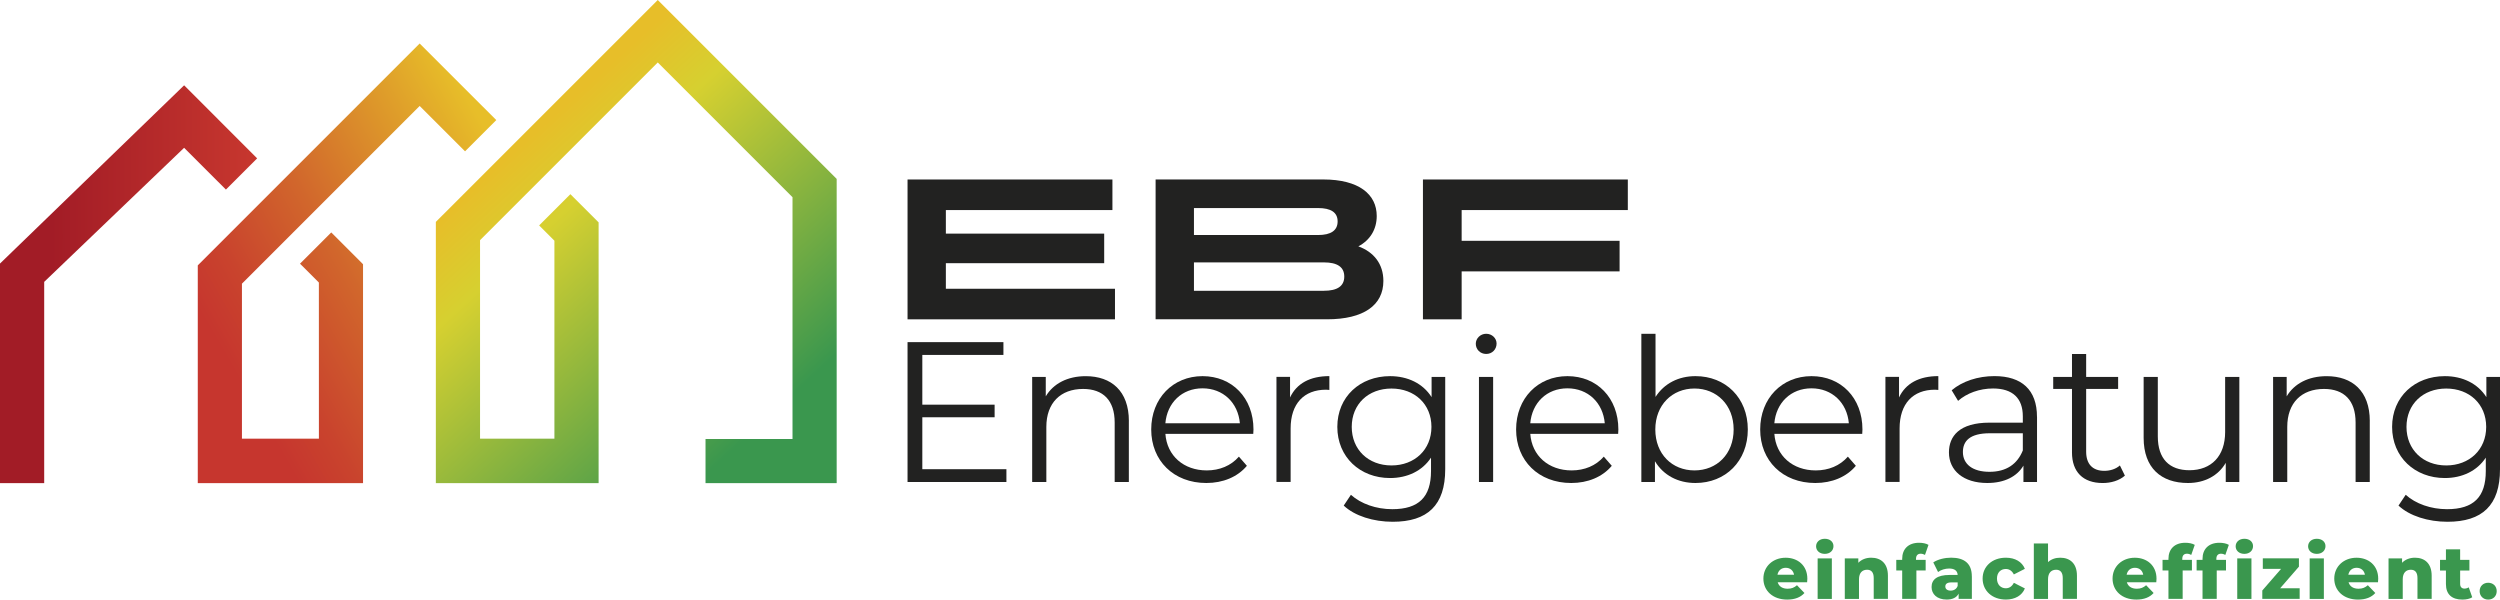<?xml version="1.0" encoding="UTF-8"?><svg id="Ebene_2" xmlns="http://www.w3.org/2000/svg" xmlns:xlink="http://www.w3.org/1999/xlink" viewBox="0 0 820.24 196.72"><defs><style>.cls-1{fill:url(#Unbenannter_Verlauf_37);}.cls-1,.cls-2,.cls-3{fill-rule:evenodd;}.cls-1,.cls-2,.cls-3,.cls-4,.cls-5{stroke-width:0px;}.cls-2{fill:url(#Unbenannter_Verlauf_71);}.cls-3{fill:url(#Unbenannter_Verlauf_77);}.cls-4{fill:#3a974e;}.cls-5{fill:#222221;}</style><linearGradient id="Unbenannter_Verlauf_77" x1="82.5" y1="93.26" x2="16.75" y2="93.26" gradientUnits="userSpaceOnUse"><stop offset=".01" stop-color="#c6362e"/><stop offset="1" stop-color="#a21c26"/></linearGradient><linearGradient id="Unbenannter_Verlauf_37" x1="160.22" y1="55.76" x2="242.7" y2="145.56" gradientUnits="userSpaceOnUse"><stop offset=".01" stop-color="#e7be29"/><stop offset=".22" stop-color="#d6d030"/><stop offset="1" stop-color="#3a974e"/></linearGradient><linearGradient id="Unbenannter_Verlauf_71" x1="171.81" y1="61.33" x2="74.36" y2="117.59" gradientUnits="userSpaceOnUse"><stop offset=".01" stop-color="#e7be29"/><stop offset=".2" stop-color="#df9f2a"/><stop offset=".57" stop-color="#d1662c"/><stop offset=".85" stop-color="#c9432d"/><stop offset="1" stop-color="#c6362e"/></linearGradient></defs><g id="Ebene_1-2"><polygon class="cls-3" points="84.37 51.96 60.41 27.99 0 86.47 0 158.52 14.5 158.52 14.5 92.48 60.41 48.49 74.12 62.2 84.37 51.96"/><polygon class="cls-1" points="215.81 0 143 72.8 143 158.52 196.4 158.52 196.4 72.96 187.14 63.71 176.89 73.96 181.9 78.97 181.9 143.93 157.5 143.93 157.5 78.8 215.81 20.49 260.02 64.7 260.02 144.03 231.48 144.03 231.48 158.52 274.51 158.52 274.51 58.7 215.81 0"/><polygon class="cls-2" points="137.69 14.27 64.89 87.07 64.89 158.52 119.11 158.52 119.11 86.69 108.68 76.26 98.43 86.51 104.62 92.7 104.63 143.93 79.38 143.93 79.38 93.07 137.69 34.76 152.58 49.65 162.83 39.4 137.69 14.27"/><path class="cls-5" d="M365.82,94.74v10.03h-68.06v-45.88h67.22v10.03h-54.65v7.73h51.95v9.7h-51.95v8.39h55.48Z"/><path class="cls-5" d="M453.88,92.18c0,7.93-6.42,12.58-18.48,12.58h-56.25v-45.88h54.97c11.81,0,17.58,4.92,17.58,11.99,0,4.39-2.18,7.93-6.03,9.96,5.07,1.84,8.21,5.77,8.21,11.34ZM391.73,68.26v8.85h40.72c4.24,0,6.42-1.51,6.42-4.46s-2.18-4.39-6.42-4.39h-40.72ZM441.05,90.74c0-3.15-2.31-4.65-6.67-4.65h-42.65v9.31h42.65c4.36,0,6.67-1.51,6.67-4.65Z"/><path class="cls-5" d="M479.56,68.92v10.09h51.82v10.03h-51.82v15.73h-12.7v-45.88h67.22v10.03h-54.52Z"/><path class="cls-5" d="M330.2,153.95v4.19h-32.44v-45.88h31.46v4.19h-26.61v16.32h23.72v4.13h-23.72v17.04h27.59Z"/><path class="cls-5" d="M370.37,138.16v19.99h-4.65v-19.53c0-7.27-3.8-11.01-10.36-11.01-7.4,0-12.06,4.59-12.06,12.45v18.09h-4.65v-34.47h4.46v6.36c2.49-4.19,7.14-6.62,13.11-6.62,8.39,0,14.16,4.85,14.16,14.75Z"/><path class="cls-5" d="M411.2,142.35h-28.84c.52,7.21,6.03,11.99,13.57,11.99,4.19,0,7.93-1.51,10.55-4.52l2.62,3.01c-3.08,3.67-7.86,5.64-13.3,5.64-10.75,0-18.09-7.34-18.09-17.56s7.14-17.5,16.84-17.5,16.71,7.14,16.71,17.5c0,.39-.07.92-.07,1.44ZM382.36,138.88h24.44c-.59-6.75-5.51-11.47-12.26-11.47s-11.6,4.72-12.19,11.47Z"/><path class="cls-5" d="M436.16,123.41v4.52c-.39,0-.79-.07-1.11-.07-7.21,0-11.6,4.59-11.6,12.71v17.56h-4.65v-34.47h4.46v6.75c2.16-4.59,6.55-7.01,12.91-7.01Z"/><path class="cls-5" d="M474.17,123.67v30.28c0,11.86-5.83,17.24-17.24,17.24-6.29,0-12.45-1.9-16.06-5.31l2.36-3.54c3.28,2.95,8.26,4.72,13.57,4.72,8.72,0,12.71-4,12.71-12.52v-4.39c-2.88,4.39-7.8,6.69-13.44,6.69-9.83,0-17.3-6.88-17.3-16.78s7.47-16.65,17.3-16.65c5.77,0,10.75,2.36,13.63,6.88v-6.62h4.46ZM469.65,140.06c0-7.47-5.51-12.58-13.11-12.58s-13.04,5.11-13.04,12.58,5.44,12.65,13.04,12.65,13.11-5.18,13.11-12.65Z"/><path class="cls-5" d="M484.2,112.79c0-1.77,1.51-3.28,3.41-3.28s3.41,1.44,3.41,3.21c0,1.9-1.44,3.41-3.41,3.41s-3.41-1.51-3.41-3.34ZM485.24,123.67h4.65v34.47h-4.65v-34.47Z"/><path class="cls-5" d="M530.92,142.35h-28.84c.52,7.21,6.03,11.99,13.57,11.99,4.19,0,7.93-1.51,10.55-4.52l2.62,3.01c-3.08,3.67-7.86,5.64-13.3,5.64-10.75,0-18.09-7.34-18.09-17.56s7.14-17.5,16.84-17.5,16.71,7.14,16.71,17.5c0,.39-.07.92-.07,1.44ZM502.08,138.88h24.44c-.59-6.75-5.51-11.47-12.26-11.47s-11.6,4.72-12.19,11.47Z"/><path class="cls-5" d="M573.45,140.91c0,10.42-7.34,17.56-17.17,17.56-5.7,0-10.49-2.49-13.3-7.14v6.82h-4.46v-48.63h4.65v20.71c2.88-4.46,7.6-6.82,13.11-6.82,9.83,0,17.17,7.08,17.17,17.5ZM568.8,140.91c0-8.06-5.57-13.44-12.85-13.44s-12.85,5.37-12.85,13.44,5.51,13.43,12.85,13.43,12.85-5.37,12.85-13.43Z"/><path class="cls-5" d="M611,142.35h-28.84c.52,7.21,6.03,11.99,13.57,11.99,4.19,0,7.93-1.51,10.55-4.52l2.62,3.01c-3.08,3.67-7.86,5.64-13.3,5.64-10.75,0-18.09-7.34-18.09-17.56s7.14-17.5,16.84-17.5,16.71,7.14,16.71,17.5c0,.39-.07.92-.07,1.44ZM582.16,138.88h24.44c-.59-6.75-5.51-11.47-12.26-11.47s-11.6,4.72-12.19,11.47Z"/><path class="cls-5" d="M635.96,123.41v4.52c-.39,0-.79-.07-1.11-.07-7.21,0-11.6,4.59-11.6,12.71v17.56h-4.65v-34.47h4.46v6.75c2.16-4.59,6.55-7.01,12.91-7.01Z"/><path class="cls-5" d="M668.34,136.78v21.36h-4.46v-5.37c-2.1,3.54-6.16,5.7-11.86,5.7-7.8,0-12.58-4.06-12.58-10.03,0-5.31,3.41-9.77,13.3-9.77h10.94v-2.1c0-5.9-3.34-9.11-9.77-9.11-4.46,0-8.65,1.57-11.47,4.06l-2.1-3.47c3.47-2.95,8.59-4.65,14.03-4.65,8.91,0,13.96,4.46,13.96,13.37ZM663.68,147.79v-5.64h-10.81c-6.68,0-8.85,2.62-8.85,6.16,0,4,3.21,6.49,8.72,6.49s9.11-2.49,10.94-7.01Z"/><path class="cls-5" d="M697.17,156.05c-1.83,1.64-4.59,2.43-7.27,2.43-6.49,0-10.09-3.67-10.09-10.03v-20.84h-6.16v-3.93h6.16v-7.54h4.65v7.54h10.49v3.93h-10.49v20.58c0,4.06,2.1,6.29,5.96,6.29,1.9,0,3.8-.59,5.11-1.77l1.64,3.34Z"/><path class="cls-5" d="M734.72,123.67v34.47h-4.46v-6.29c-2.42,4.19-6.88,6.62-12.39,6.62-8.78,0-14.55-4.92-14.55-14.81v-19.99h4.65v19.53c0,7.34,3.8,11.08,10.36,11.08,7.21,0,11.73-4.65,11.73-12.52v-18.09h4.65Z"/><path class="cls-5" d="M777.51,138.16v19.99h-4.65v-19.53c0-7.27-3.8-11.01-10.36-11.01-7.4,0-12.06,4.59-12.06,12.45v18.09h-4.65v-34.47h4.46v6.36c2.49-4.19,7.14-6.62,13.11-6.62,8.39,0,14.16,4.85,14.16,14.75Z"/><path class="cls-5" d="M820.24,123.67v30.28c0,11.86-5.83,17.24-17.24,17.24-6.29,0-12.45-1.9-16.06-5.31l2.36-3.54c3.28,2.95,8.26,4.72,13.57,4.72,8.72,0,12.71-4,12.71-12.52v-4.39c-2.88,4.39-7.8,6.69-13.44,6.69-9.83,0-17.3-6.88-17.3-16.78s7.47-16.65,17.3-16.65c5.77,0,10.75,2.36,13.63,6.88v-6.62h4.46ZM815.71,140.06c0-7.47-5.51-12.58-13.11-12.58s-13.04,5.11-13.04,12.58,5.44,12.65,13.04,12.65,13.11-5.18,13.11-12.65Z"/><path class="cls-4" d="M592.91,191.03h-9.66c.39,1.35,1.55,2.13,3.26,2.13,1.3,0,2.16-.37,3.07-1.15l2.45,2.55c-1.28,1.42-3.14,2.16-5.67,2.16-4.73,0-7.8-2.92-7.8-6.89s3.12-6.84,7.31-6.84c3.92,0,7.11,2.5,7.11,6.89,0,.34-.05.78-.07,1.15ZM583.17,188.57h5.45c-.25-1.4-1.28-2.28-2.72-2.28s-2.45.88-2.72,2.28Z"/><path class="cls-4" d="M595.85,179.25c0-1.4,1.13-2.48,2.85-2.48s2.85,1.01,2.85,2.4c0,1.47-1.13,2.55-2.85,2.55s-2.85-1.08-2.85-2.48ZM596.36,183.2h4.66v13.3h-4.66v-13.3Z"/><path class="cls-4" d="M619.42,188.89v7.6h-4.66v-6.84c0-1.91-.83-2.72-2.18-2.72-1.5,0-2.65.93-2.65,3.14v6.43h-4.66v-13.3h4.44v1.45c1.05-1.1,2.55-1.67,4.22-1.67,3.12,0,5.49,1.79,5.49,5.91Z"/><path class="cls-4" d="M628.64,183.69h3.16v3.48h-3.04v9.32h-4.66v-9.32h-1.94v-3.48h1.94v-.34c0-3.19,1.99-5.27,5.54-5.27,1.13,0,2.33.22,3.09.69l-1.15,3.29c-.39-.22-.91-.39-1.4-.39-.98,0-1.55.56-1.55,1.74v.29Z"/><path class="cls-4" d="M646.96,189.11v7.38h-4.34v-1.72c-.66,1.28-1.99,1.94-3.92,1.94-3.19,0-4.96-1.79-4.96-4.1,0-2.45,1.79-3.97,5.91-3.97h2.65c-.07-1.35-.98-2.11-2.82-2.11-1.28,0-2.7.44-3.61,1.15l-1.57-3.16c1.52-1.01,3.78-1.55,5.86-1.55,4.32,0,6.79,1.91,6.79,6.13ZM642.3,192.23v-1.15h-2.01c-1.5,0-2.04.54-2.04,1.35s.64,1.35,1.74,1.35c1.03,0,1.94-.49,2.31-1.55Z"/><path class="cls-4" d="M650.49,189.82c0-4,3.16-6.84,7.63-6.84,3.02,0,5.32,1.35,6.23,3.65l-3.61,1.84c-.64-1.25-1.57-1.79-2.65-1.79-1.62,0-2.89,1.13-2.89,3.14s1.28,3.19,2.89,3.19c1.08,0,2.01-.54,2.65-1.79l3.61,1.84c-.91,2.31-3.21,3.65-6.23,3.65-4.46,0-7.63-2.85-7.63-6.89Z"/><path class="cls-4" d="M681.44,188.89v7.6h-4.66v-6.84c0-1.91-.83-2.72-2.18-2.72-1.5,0-2.65.93-2.65,3.14v6.43h-4.66v-18.2h4.66v6.13c1.03-.96,2.43-1.45,4-1.45,3.12,0,5.49,1.79,5.49,5.91Z"/><path class="cls-4" d="M707.47,191.03h-9.66c.39,1.35,1.55,2.13,3.26,2.13,1.3,0,2.16-.37,3.07-1.15l2.45,2.55c-1.28,1.42-3.14,2.16-5.67,2.16-4.73,0-7.8-2.92-7.8-6.89s3.12-6.84,7.31-6.84c3.92,0,7.11,2.5,7.11,6.89,0,.34-.05.78-.07,1.15ZM697.73,188.57h5.45c-.24-1.4-1.28-2.28-2.72-2.28s-2.45.88-2.72,2.28Z"/><path class="cls-4" d="M716,183.69h3.16v3.48h-3.04v9.32h-4.66v-9.32h-1.94v-3.48h1.94v-.34c0-3.19,1.99-5.27,5.54-5.27,1.13,0,2.33.22,3.09.69l-1.15,3.29c-.39-.22-.91-.39-1.4-.39-.98,0-1.55.56-1.55,1.74v.29Z"/><path class="cls-4" d="M727.18,183.4v.29h3.16v3.48h-3.04v9.32h-4.66v-9.32h-1.94v-3.48h1.94v-.34c0-3.19,1.99-5.27,5.54-5.27,1.13,0,2.33.22,3.09.69l-1.15,3.29c-.39-.22-.91-.39-1.4-.39-.98,0-1.55.56-1.55,1.74ZM733.51,179.25c0-1.4,1.13-2.48,2.85-2.48s2.85,1.01,2.85,2.4c0,1.47-1.13,2.55-2.85,2.55s-2.85-1.08-2.85-2.48ZM734.03,183.2h4.66v13.3h-4.66v-13.3Z"/><path class="cls-4" d="M754.51,193.01v3.48h-12.26v-2.75l6.16-7.09h-5.99v-3.46h11.85v2.72l-6.16,7.09h6.4Z"/><path class="cls-4" d="M757.28,179.25c0-1.4,1.13-2.48,2.85-2.48s2.85,1.01,2.85,2.4c0,1.47-1.13,2.55-2.85,2.55s-2.85-1.08-2.85-2.48ZM757.79,183.2h4.66v13.3h-4.66v-13.3Z"/><path class="cls-4" d="M780.21,191.03h-9.66c.39,1.35,1.55,2.13,3.26,2.13,1.3,0,2.16-.37,3.07-1.15l2.45,2.55c-1.28,1.42-3.14,2.16-5.67,2.16-4.73,0-7.8-2.92-7.8-6.89s3.12-6.84,7.31-6.84c3.92,0,7.11,2.5,7.11,6.89,0,.34-.05.78-.07,1.15ZM770.47,188.57h5.45c-.24-1.4-1.28-2.28-2.72-2.28s-2.45.88-2.72,2.28Z"/><path class="cls-4" d="M797.82,188.89v7.6h-4.66v-6.84c0-1.91-.83-2.72-2.18-2.72-1.5,0-2.65.93-2.65,3.14v6.43h-4.66v-13.3h4.44v1.45c1.05-1.1,2.55-1.67,4.22-1.67,3.12,0,5.49,1.79,5.49,5.91Z"/><path class="cls-4" d="M811.14,195.96c-.81.52-2.01.76-3.24.76-3.41,0-5.4-1.67-5.4-5.08v-4.46h-1.94v-3.48h1.94v-3.46h4.66v3.46h3.04v3.48h-3.04v4.42c0,.98.56,1.52,1.4,1.52.51,0,1.03-.15,1.42-.42l1.15,3.26Z"/><path class="cls-4" d="M813.56,193.95c0-1.67,1.23-2.75,2.8-2.75s2.8,1.08,2.8,2.75-1.2,2.77-2.8,2.77-2.8-1.15-2.8-2.77Z"/></g></svg>